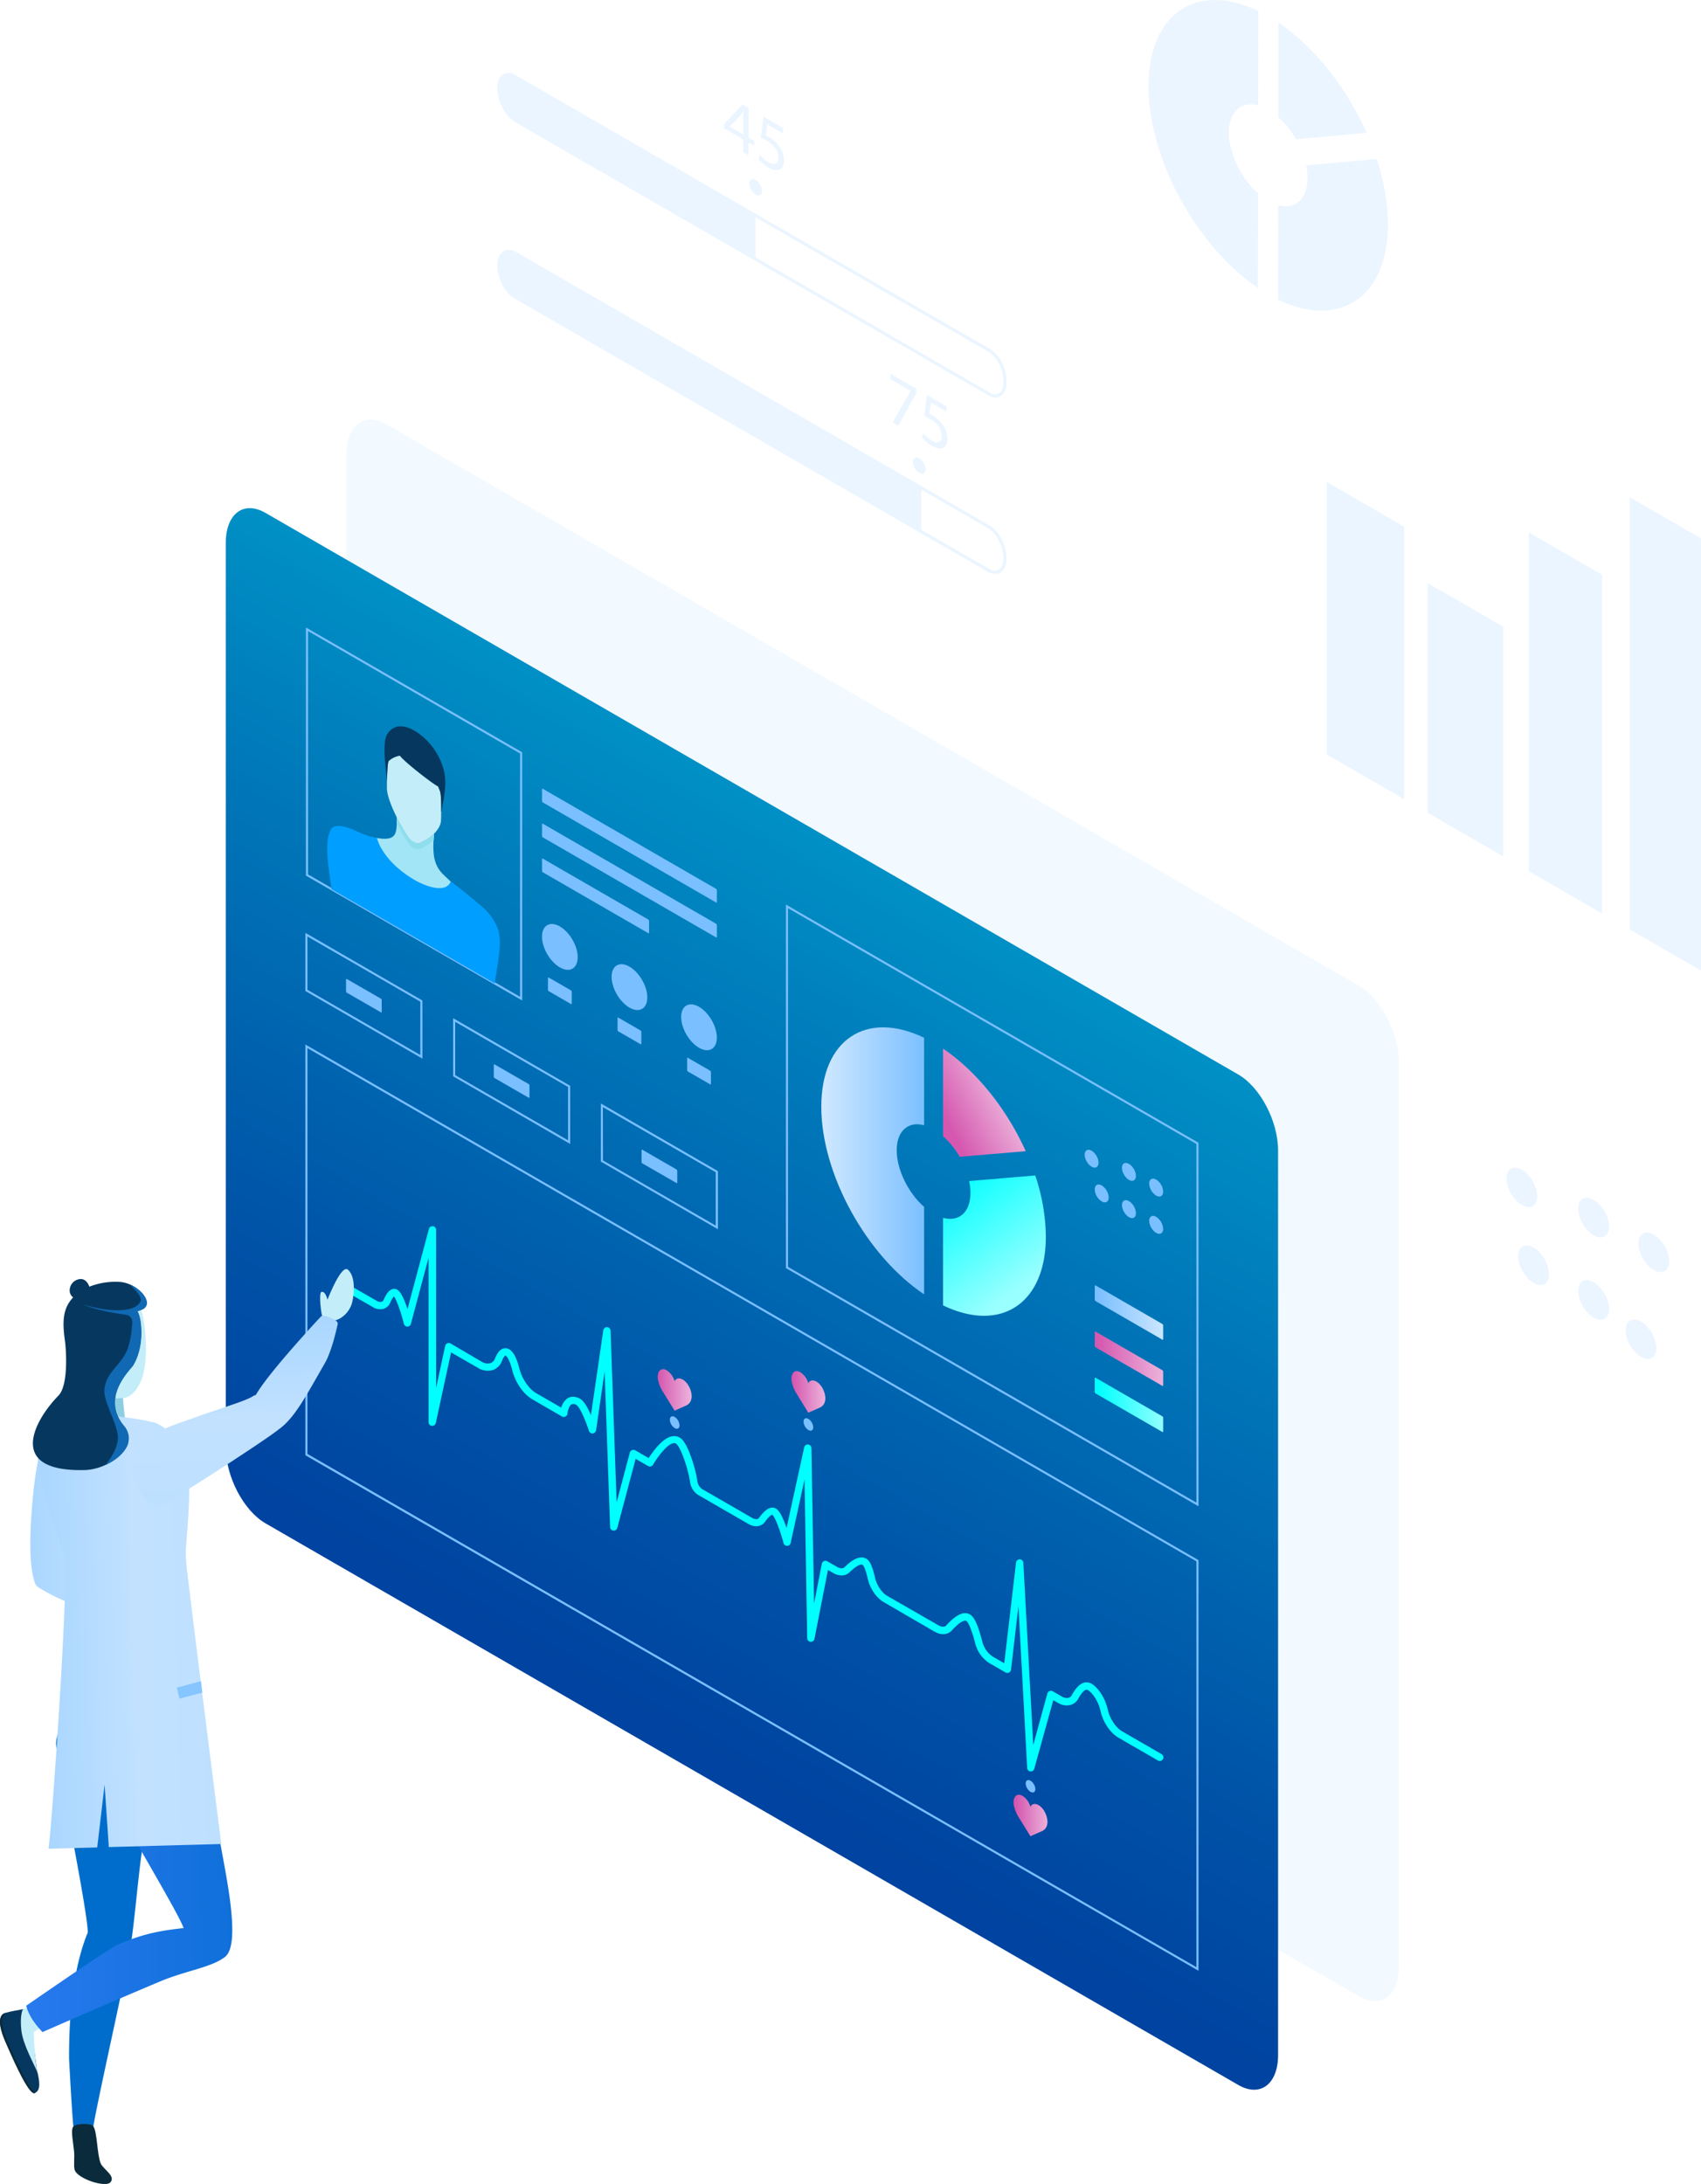 <svg id="Layer_1" data-name="Layer 1" xmlns="http://www.w3.org/2000/svg" xmlns:xlink="http://www.w3.org/1999/xlink" viewBox="0 0 779.61 1001"><defs><style>.cls-1{opacity:0.15;}.cls-2,.cls-3{fill:#7abfff;}.cls-3{opacity:0.1;}.cls-4{fill:url(#New_Gradient_Swatch_copy_2);}.cls-5{fill:url(#linear-gradient);}.cls-6{fill:url(#linear-gradient-2);}.cls-7{fill:url(#linear-gradient-3);}.cls-8{fill:url(#linear-gradient-4);}.cls-9{fill:url(#linear-gradient-5);}.cls-10{fill:url(#linear-gradient-6);}.cls-11{fill:aqua;}.cls-12{fill:url(#linear-gradient-7);}.cls-13{fill:url(#linear-gradient-8);}.cls-14{fill:url(#linear-gradient-9);}.cls-15{fill:#a2e5f6;}.cls-16{fill:#c3edf8;}.cls-17{fill:#8edeed;}.cls-18{fill:#009eff;}.cls-19{fill:#06385f;}.cls-20{fill:#0a2b3b;}.cls-21{fill:#8dcee2;}.cls-22{fill:#006dcc;}.cls-23{fill:url(#linear-gradient-10);}.cls-24{fill:url(#linear-gradient-11);}.cls-25{fill:url(#linear-gradient-12);}.cls-26{fill:#86c5ff;fill-rule:evenodd;}.cls-27{fill:#1069b2;}.cls-28{fill:url(#linear-gradient-13);}</style><linearGradient id="New_Gradient_Swatch_copy_2" x1="118.09" y1="1974.32" x2="118.09" y2="1573.22" gradientTransform="matrix(0.87, 0.5, 0, 1.15, 370.33, -1497.86)" gradientUnits="userSpaceOnUse"><stop offset="0" stop-color="#0043a0"/><stop offset="0.25" stop-color="#0052a7"/><stop offset="0.72" stop-color="#0078b9"/><stop offset="1" stop-color="#0092c6"/></linearGradient><linearGradient id="linear-gradient" x1="218.23" y1="1664.38" x2="246.82" y2="1635.79" gradientTransform="matrix(0.87, 0.5, 0, 1.15, 370.33, -1497.86)" gradientUnits="userSpaceOnUse"><stop offset="0" stop-color="#d557af"/><stop offset="1" stop-color="#edb7dd"/></linearGradient><linearGradient id="linear-gradient-2" x1="228.84" y1="1681.41" x2="260.82" y2="1713.38" gradientTransform="matrix(0.87, 0.5, 0, 1.15, 370.33, -1497.86)" gradientUnits="userSpaceOnUse"><stop offset="0" stop-color="aqua"/><stop offset="1" stop-color="#9ff"/></linearGradient><linearGradient id="linear-gradient-3" x1="154.79" y1="1681.58" x2="209.21" y2="1681.58" gradientTransform="matrix(0.87, 0.5, 0, 1.15, 370.33, -1497.86)" gradientUnits="userSpaceOnUse"><stop offset="0" stop-color="#cfe8ff"/><stop offset="1" stop-color="#7abfff"/></linearGradient><linearGradient id="linear-gradient-4" x1="299.52" y1="1692.8" x2="335.73" y2="1692.8" gradientTransform="matrix(0.87, 0.5, 0, 1.15, 370.33, -1497.86)" gradientUnits="userSpaceOnUse"><stop offset="0" stop-color="#7abfff"/><stop offset="1" stop-color="#cfe8ff"/></linearGradient><linearGradient id="linear-gradient-5" x1="299.52" y1="1711.11" x2="335.73" y2="1711.11" xlink:href="#linear-gradient"/><linearGradient id="linear-gradient-6" x1="299.52" y1="1729.41" x2="335.73" y2="1729.41" xlink:href="#linear-gradient-2"/><linearGradient id="linear-gradient-7" x1="138.99" y1="1798.88" x2="156.94" y2="1798.88" xlink:href="#linear-gradient"/><linearGradient id="linear-gradient-8" x1="68.23" y1="1828.74" x2="86.18" y2="1828.74" xlink:href="#linear-gradient"/><linearGradient id="linear-gradient-9" x1="256.55" y1="1916.12" x2="274.5" y2="1916.12" xlink:href="#linear-gradient"/><linearGradient id="linear-gradient-10" x1="-7331.16" y1="772" x2="-7235.79" y2="772" gradientTransform="translate(7445.48 -103.85) rotate(-1.55)" gradientUnits="userSpaceOnUse"><stop offset="0" stop-color="#2879ee"/><stop offset="1" stop-color="#1070da"/></linearGradient><linearGradient id="linear-gradient-11" x1="-7323.58" y1="619.73" x2="-7263.71" y2="619.73" gradientTransform="translate(7445.48 -103.85) rotate(-1.55)" gradientUnits="userSpaceOnUse"><stop offset="0" stop-color="#a9d6ff"/><stop offset="0.54" stop-color="#c1e1ff"/><stop offset="1" stop-color="#bee0ff"/></linearGradient><linearGradient id="linear-gradient-12" x1="-7319" y1="667.96" x2="-7239.78" y2="667.96" xlink:href="#linear-gradient-11"/><linearGradient id="linear-gradient-13" x1="-7227.91" y1="526.39" x2="-7227.91" y2="611.17" xlink:href="#linear-gradient-11"/></defs><title>homepage-main</title><g class="cls-1"><ellipse class="cls-2" cx="830.81" cy="556.16" rx="5.76" ry="9.97" transform="matrix(0.86, -0.5, 0.5, 0.86, -295.07, 481.33)"/><ellipse class="cls-2" cx="858.38" cy="572.07" rx="5.76" ry="9.97" transform="translate(-299.34 497.41) rotate(-30.31)"/><ellipse class="cls-2" cx="885.95" cy="587.99" rx="5.76" ry="9.97" transform="translate(-303.6 513.51) rotate(-30.31)"/><ellipse class="cls-2" cx="830.81" cy="593.9" rx="5.76" ry="9.97" transform="translate(-314.12 486.49) rotate(-30.31)"/><ellipse class="cls-2" cx="858.38" cy="609.82" rx="5.76" ry="9.97" transform="translate(-318.39 502.57) rotate(-30.31)"/><ellipse class="cls-2" cx="885.95" cy="625.74" rx="5.76" ry="9.97" transform="matrix(0.86, -0.5, 0.5, 0.86, -322.65, 518.67)"/></g><g class="cls-1"><polygon class="cls-2" points="643.57 366.32 608.12 345.85 608.12 220.93 643.57 241.4 643.57 366.32"/><polygon class="cls-2" points="688.92 392.5 654.4 372.57 654.4 267.28 688.92 287.21 688.92 392.5"/><polygon class="cls-2" points="734.27 418.68 700.68 399.29 700.68 244.04 734.27 263.43 734.27 418.68"/><polygon class="cls-2" points="779.61 444.86 746.96 426.01 746.96 227.93 779.61 246.78 779.61 444.86"/></g><g class="cls-1"><path class="cls-2" d="M713.86,67.68A40.67,40.67,0,0,1,722,77.82l32.3-2.94c-9.06-20.39-23.63-39.16-40.36-50.47Z" transform="translate(-127.96 -14)"/><path class="cls-2" d="M726.58,89.8a29.41,29.41,0,0,1,.63,5.81c0,9.68-5.71,14.52-13.41,12.43l-.06,43.28c28.13,13.56,50.28-1,50.33-34.36a97.63,97.63,0,0,0-5.17-30.1Z" transform="translate(-127.96 -14)"/><path class="cls-2" d="M704.55,102.68c-7.69-6.83-13.36-18.24-13.35-27.93s5.71-14.51,13.41-12.43l.06-43.27c-28.13-13.57-50.28,1-50.32,34.35s22,73.53,50.14,92.56Z" transform="translate(-127.96 -14)"/></g><path class="cls-3" d="M750.84,929,305,671.61c-10.07-5.82-18.24-21.42-18.24-34.86V222.27c0-13.44,8.17-19.61,18.24-13.79L750.84,465.87c10.08,5.81,18.25,21.42,18.25,34.86V915.21C769.09,928.64,760.92,934.82,750.84,929Z" transform="translate(-127.96 -14)"/><path class="cls-4" d="M695.49,969.62,249.68,712.23c-10.07-5.81-18.24-21.42-18.24-34.86V262.89c0-13.43,8.17-19.61,18.24-13.79L695.49,506.49c10.08,5.82,18.25,21.42,18.25,34.86V955.83C713.74,969.27,705.57,975.44,695.49,969.62Z" transform="translate(-127.96 -14)"/><path class="cls-2" d="M677.27,704.4,488.17,595.22V428.6l.72.42L677.27,537.78ZM489.13,594.67,676.31,702.73V538.33L489.13,430.26Z" transform="translate(-127.96 -14)"/><path class="cls-5" d="M560.18,534.78a37.82,37.82,0,0,1,7.62,9.43l30.27-2.58c-8.52-18.94-22.2-36.41-37.89-47Z" transform="translate(-127.96 -14)"/><path class="cls-6" d="M572.13,555.34a26.64,26.64,0,0,1,.6,5.39c0,9-5.33,13.43-12.55,11.46v40.12c26.39,12.71,47.12-.68,47.12-31.62a89.65,89.65,0,0,0-4.88-27.93Z" transform="translate(-127.96 -14)"/><path class="cls-7" d="M551.5,567.18c-7.22-6.37-12.55-17-12.55-25.95s5.33-13.43,12.55-11.47V489.64c-26.39-12.7-47.12.69-47.12,31.63s20.73,68.27,47.12,86Z" transform="translate(-127.96 -14)"/><path class="cls-8" d="M660.65,628l-30.52-17.62a1,1,0,0,1-.42-.79v-6.09c0-.31.19-.45.42-.31l30.52,17.62a1,1,0,0,1,.42.79v6.09C661.07,628,660.88,628.18,660.65,628Z" transform="translate(-127.96 -14)"/><path class="cls-9" d="M660.65,649.18l-30.52-17.62a1,1,0,0,1-.42-.79v-6.09c0-.31.19-.45.42-.32L660.65,642a1,1,0,0,1,.42.79v6.09C661.07,649.18,660.88,649.32,660.65,649.18Z" transform="translate(-127.96 -14)"/><path class="cls-10" d="M660.65,670.32,630.13,652.7a1,1,0,0,1-.42-.8v-6.08c0-.31.19-.45.42-.32l30.52,17.63a1,1,0,0,1,.42.79V670C661.07,670.31,660.88,670.45,660.65,670.32Z" transform="translate(-127.96 -14)"/><ellipse class="cls-2" cx="632.91" cy="543.92" rx="2.61" ry="4.51" transform="matrix(0.86, -0.5, 0.5, 0.86, -315.95, 379.77)"/><ellipse class="cls-2" cx="645.39" cy="551.12" rx="2.61" ry="4.51" transform="translate(-317.88 387.05) rotate(-30.31)"/><path class="cls-2" d="M661.07,560.17c0,2-1.44,2.85-3.2,1.83a7,7,0,0,1-3.2-5.52c0-2,1.43-2.85,3.2-1.83A7.07,7.07,0,0,1,661.07,560.17Z" transform="translate(-127.96 -14)"/><path class="cls-2" d="M636.11,562.85c0,2-1.43,2.84-3.2,1.82a7,7,0,0,1-3.2-5.52c0-2,1.43-2.84,3.2-1.82A7,7,0,0,1,636.11,562.85Z" transform="translate(-127.96 -14)"/><path class="cls-2" d="M648.59,570.05c0,2-1.43,2.85-3.2,1.83a7.06,7.06,0,0,1-3.2-5.53c0-2,1.43-2.84,3.2-1.82A7,7,0,0,1,648.59,570.05Z" transform="translate(-127.96 -14)"/><path class="cls-2" d="M661.07,577.25c0,2-1.44,2.85-3.2,1.83a7,7,0,0,1-3.2-5.52c0-2,1.43-2.85,3.2-1.83A7.08,7.08,0,0,1,661.07,577.25Z" transform="translate(-127.96 -14)"/><path class="cls-2" d="M677.27,917.29l-.72-.41L267.91,681V492.74l.72.41L677.27,729.08Zm-408.4-236.9L676.31,915.63v-186L268.87,494.4Z" transform="translate(-127.96 -14)"/><path class="cls-11" d="M600.41,825.92h-.18a1.67,1.67,0,0,1-1.49-1.58l-4-74.2-3.41,29.15a1.67,1.67,0,0,1-2.5,1.26l-7.53-4.34a15.06,15.06,0,0,1-6.37-9c-2.19-8.5-3.69-10-4-10.2-.85-.65-3.23.4-6.63,4.2-1.91,2.13-5,2.38-8,.65L533,748.32c-3.36-1.94-6.29-6.2-7.29-10.61-1.21-5.36-2.2-6.32-2.31-6.41-.71-.6-2.83.18-6,3.28-1.9,1.88-4.76,2-7.63.35l-2.34-1.34-6.18,31.58a1.67,1.67,0,0,1-1.79,1.35,1.7,1.7,0,0,1-1.54-1.65l-1.22-72.77-6.35,29.09a1.68,1.68,0,0,1-3.27.08c-1.7-6.32-4.07-12.27-5.18-13-.23,0-1.4.54-3.3,3.19-1.68,2.34-4.69,2.75-7.67,1l-23-13.27a8.42,8.42,0,0,1-3.71-5.94c-.76-5.65-4.11-15.59-6.22-17.39a1.57,1.57,0,0,0-1.4-.39c-2.95.51-7.29,6.31-9.32,9.85a1.67,1.67,0,0,1-2.3.62l-5.69-3.29-8.4,31.62a1.68,1.68,0,0,1-3.31-.37l-2.5-71.34-3.93,27a1.68,1.68,0,0,1-3.26.27c-1.63-5.13-4.32-11.11-5.72-11.85a2.43,2.43,0,0,0-2.25-.33c-1.17.64-1.78,3.18-1.87,4.25a1.67,1.67,0,0,1-.9,1.34,1.65,1.65,0,0,1-1.61,0L372,655.39c-4.18-2.42-7.82-7.68-9.27-13.42-1.33-5.25-2.65-6.4-3-6.63l-.15-.08s-.65.27-1.53,2.45a7,7,0,0,1-4.19,4.22,8.42,8.42,0,0,1-7-1.07l-12.16-7-7,32.35a1.68,1.68,0,0,1-3.32-.35V590.48l-8.09,30.29a1.68,1.68,0,0,1-1.62,1.25h0a1.67,1.67,0,0,1-1.61-1.28c-1.42-5.74-3.42-11.19-4.57-12.51a9.45,9.45,0,0,0-1.66,2.8,5,5,0,0,1-3,2.84,6.18,6.18,0,0,1-5-.79l-13.89-8a1.68,1.68,0,0,1,1.68-2.91l13.89,8a3,3,0,0,0,2.34.5,1.67,1.67,0,0,0,1-1c1.25-2.81,2.48-4.33,3.87-4.79a2.79,2.79,0,0,1,2.26.21c1.82,1,3.51,5.07,4.75,8.92l9.82-36.75a1.68,1.68,0,0,1,3.3.43V650.1l4.15-19.22a1.69,1.69,0,0,1,2.49-1.1L348.52,638a5.28,5.28,0,0,0,4.23.8,3.7,3.7,0,0,0,2.16-2.3c1-2.48,2.19-3.91,3.63-4.38a3.4,3.4,0,0,1,2.93.41c1.85,1.14,3.33,4,4.51,8.67s4.32,9.37,7.7,11.33l11.54,6.66a7.24,7.24,0,0,1,3.11-4.43c1.09-.59,2.91-1,5.42.3,1.86,1,3.66,4.31,5.05,7.54l5.66-38.88a1.68,1.68,0,0,1,3.34.18l2.77,78.68,6.06-22.81a1.71,1.71,0,0,1,1-1.12,1.68,1.68,0,0,1,1.48.1l6.17,3.56c1.9-3,6.39-9.29,10.79-10a4.93,4.93,0,0,1,4.15,1.14c3.32,2.83,6.66,14.23,7.37,19.5a5.21,5.21,0,0,0,2.06,3.48l23,13.27c.85.49,2.39,1.13,3.26-.08,3-4.13,5.6-5.5,7.84-4.06,1.73,1.1,3.44,5.07,4.72,8.75l8.07-36.92a1.68,1.68,0,0,1,3.32.33l1.2,71.26,3.57-18.25a1.66,1.66,0,0,1,.95-1.2,1.68,1.68,0,0,1,1.54.07l4.37,2.52c.71.42,2.49,1.25,3.58.17,5.55-5.49,8.77-4.91,10.49-3.47.83.7,2.09,2.32,3.43,8.24.79,3.5,3.13,7,5.69,8.45L558,758.9c.94.53,2.67,1.26,3.77,0,5.79-6.46,9.27-6.08,11.17-4.63,1.12.85,2.88,3,5.19,12a11.73,11.73,0,0,0,4.8,7l5.31,3.07,5.39-46.12a1.68,1.68,0,0,1,3.35.11l4.55,83.47L608,790.2a1.68,1.68,0,0,1,2.46-1l4,2.28a4.45,4.45,0,0,0,3.26.72,2.47,2.47,0,0,0,1.5-1.27c1.95-3.49,3.72-5.25,5.74-5.72a4.74,4.74,0,0,1,3.84.86c2.53,1.76,5.63,6,6.87,11.52.94,4.16,3.68,8.27,6.67,10l18,10.41a1.68,1.68,0,1,1-1.68,2.91l-18-10.41c-3.8-2.19-7.12-7.08-8.27-12.16-1-4.61-3.58-8.16-5.52-9.51a1.35,1.35,0,0,0-1.16-.33c-.67.15-1.83,1-3.56,4.08a5.78,5.78,0,0,1-3.53,2.87,7.6,7.6,0,0,1-5.84-1l-2.08-1.2L602,824.68A1.68,1.68,0,0,1,600.41,825.92Z" transform="translate(-127.96 -14)"/><path class="cls-12" d="M498.42,648c.63-1.35,2.06-1.71,3.73-.75,2.24,1.3,3.86,4.44,4.06,7.18a5.09,5.09,0,0,1-.13,1.75,4,4,0,0,1-2.14,2.87l-5.52,2.46L493,652.69a15.79,15.79,0,0,1-2.15-5.34,6,6,0,0,1-.13-1.91c.2-2.51,1.82-3.78,4.07-2.48A8.83,8.83,0,0,1,498.42,648Z" transform="translate(-127.96 -14)"/><path class="cls-2" d="M500.68,668.18c0,1.4-1,2-2.21,1.26a4.86,4.86,0,0,1-2.22-3.82c0-1.41,1-2,2.22-1.27A4.9,4.9,0,0,1,500.68,668.18Z" transform="translate(-127.96 -14)"/><path class="cls-13" d="M437.14,647.06c.63-1.34,2.06-1.71,3.73-.75,2.25,1.3,3.86,4.44,4.07,7.18a5,5,0,0,1-.14,1.75,4,4,0,0,1-2.14,2.87l-5.52,2.46-5.42-8.78a15.71,15.71,0,0,1-2.15-5.34,5.91,5.91,0,0,1-.13-1.9c.2-2.51,1.82-3.78,4.07-2.49A8.83,8.83,0,0,1,437.14,647.06Z" transform="translate(-127.96 -14)"/><path class="cls-2" d="M439.41,667.28c0,1.41-1,2-2.22,1.27a4.88,4.88,0,0,1-2.22-3.83c0-1.4,1-2,2.22-1.26A4.89,4.89,0,0,1,439.41,667.28Z" transform="translate(-127.96 -14)"/><path class="cls-14" d="M600.22,842.12c.63-1.35,2.06-1.71,3.73-.75,2.25,1.3,3.87,4.44,4.07,7.18a5.09,5.09,0,0,1-.13,1.75,4,4,0,0,1-2.15,2.87l-5.52,2.46-5.42-8.78a16,16,0,0,1-2.15-5.34,6,6,0,0,1-.13-1.91c.21-2.51,1.82-3.78,4.07-2.48A8.75,8.75,0,0,1,600.22,842.12Z" transform="translate(-127.96 -14)"/><path class="cls-2" d="M598.7,833.62c-.86-1.49-.86-3.1,0-3.59s2.27.31,3.14,1.81.86,3.1,0,3.59S599.57,835.12,598.7,833.62Z" transform="translate(-127.96 -14)"/><path class="cls-2" d="M367.29,472.56l-99.12-57.23V301.59l99.12,57.22Zm-98.15-57.78,97.19,56.11V359.37l-97.19-56.12Z" transform="translate(-127.96 -14)"/><path class="cls-15" d="M317.81,421.82c-5.81-3.45-23.08-24.87-19.1-24.07,6.05,1.21,9.72,1.1,10.64-2.49a14.91,14.91,0,0,0,.44-4c0-1,0-1.92-.05-2.81.76,1.53,1.58,3,2.39,4.42,1.67,2.84,2.92,5.63,5.29,7s3.77.11,5.48-.77a7.32,7.32,0,0,0,1-.61,5.37,5.37,0,0,0,1-.67,14.35,14.35,0,0,0,1.88-1.57l.11,0c0,.79-.11,1.75-.19,2.8a33.58,33.58,0,0,0,.22,7.72c1.25,6.3,4.14,7.82,7.66,11.35C338.52,422,323.4,425.14,317.81,421.82Z" transform="translate(-127.96 -14)"/><path class="cls-16" d="M317.43,399.89c-2.37-1.37-3.63-4.17-5.29-7-3.54-6-6.85-13.79-6.85-17.65,0,0,0-11.56.83-12.47a9.94,9.94,0,0,1,11.6-1.25c4.63,2.68,9.27,7.83,11.91,15.13.86,2.37.46,13.21.46,13.21,0,3.46-3.52,7.33-7.2,9.23C321.19,400,319.75,401.23,317.43,399.89Z" transform="translate(-127.96 -14)"/><path class="cls-17" d="M326.91,396.23c0,.79-.11,1.75-.19,2.8a15.84,15.84,0,0,1-3.82,2.83c-1.71.85-3.16,2.12-5.48.78s-3.62-4.19-5.29-7c-.81-1.38-1.6-2.87-2.34-4.36,0-1,0-1.92-.05-2.81.76,1.53,1.58,3,2.39,4.42,1.67,2.84,2.92,5.63,5.29,7s3.77.11,5.48-.77a7.32,7.32,0,0,0,1-.61,5.37,5.37,0,0,0,1-.67,14.35,14.35,0,0,0,1.88-1.57Z" transform="translate(-127.96 -14)"/><path class="cls-18" d="M354.75,464.76,279.82,421.5c-.74-7.59-3.61-20.61-.35-27.11,2.39-4.77,13.16,1.22,13.74,1.42,1.2.47,2.4.92,3.57,1.31.73.24,1.22.4,1.66.56,0,0,0,0,.06,0a5.2,5.2,0,0,0,1.25.22c.16,0,.33,0,.52.05a.08.08,0,0,0,.08,0h.14l.21,0a19.92,19.92,0,0,0,2.79,6.12c2.26,3.59,6.4,8.33,13.74,12.81,4.09,2.52,10.49,5.09,14.39,3.87a4.34,4.34,0,0,0,2.92-2.76c.74.52,2.48,1.81,4.64,3.52.73.58,1.52,1.23,2.37,1.9,1.61,1.34,3.35,2.78,5.1,4.29l.13.08c4.72,3.76,7,6.52,9,10.94C358.68,445.38,355.79,456.16,354.75,464.76Z" transform="translate(-127.96 -14)"/><path class="cls-19" d="M331.33,366.85a30.35,30.35,0,0,0-13-17.71c-1.74-1-8.56-5.12-12.83,1.25-2.86,4.26-.12,19.72-.17,21.67l0,0c.08-3.49.27-8.69.79-9.29a10.12,10.12,0,0,1,5.07-2.42c2.48,3.25,16.07,13.65,17.55,14.11.31.71.62,1.43.89,2.19.53,1.45.58,6.07.54,9.44l.11.06C330.94,381.06,333.19,374.12,331.33,366.85Z" transform="translate(-127.96 -14)"/><path class="cls-2" d="M456.16,443.65,376.74,397.8a.88.88,0,0,1-.36-.69v-5.3c0-.26.16-.39.36-.27l79.42,45.85a.88.88,0,0,1,.36.7v5.29C456.52,443.64,456.36,443.77,456.16,443.65Z" transform="translate(-127.96 -14)"/><path class="cls-2" d="M456.16,427.65l-79.42-45.86a.85.85,0,0,1-.36-.69v-5.29c0-.27.16-.39.36-.28l79.42,45.86a.86.86,0,0,1,.36.69v5.29C456.52,427.64,456.36,427.76,456.16,427.65Z" transform="translate(-127.96 -14)"/><path class="cls-2" d="M425.09,441.72,376.74,413.8a.86.86,0,0,1-.36-.69v-5.29c0-.27.16-.39.36-.28l48.35,27.92a.88.88,0,0,1,.36.69v5.3C425.45,441.71,425.29,441.83,425.09,441.72Z" transform="translate(-127.96 -14)"/><path class="cls-2" d="M389.65,474.19l-10.19-5.88a.85.85,0,0,1-.36-.69v-5.29c0-.27.16-.39.36-.28l10.19,5.88a.88.88,0,0,1,.36.69v5.3C390,474.18,389.85,474.31,389.65,474.19Z" transform="translate(-127.96 -14)"/><path class="cls-2" d="M421.54,492.61l-10.18-5.88A.88.88,0,0,1,411,486v-5.3c0-.26.16-.39.36-.27l10.18,5.88a.85.85,0,0,1,.36.69v5.29C421.9,492.6,421.74,492.72,421.54,492.61Z" transform="translate(-127.96 -14)"/><path class="cls-2" d="M453.44,511l-10.19-5.88a.86.86,0,0,1-.36-.69v-5.29c0-.27.16-.39.36-.28l10.19,5.88a.88.88,0,0,1,.36.69v5.3C453.8,511,453.64,511.13,453.44,511Z" transform="translate(-127.96 -14)"/><ellipse class="cls-2" cx="384.56" cy="448.01" rx="6.66" ry="11.53" transform="translate(-301.5 241.32) rotate(-30.31)"/><ellipse class="cls-2" cx="416.45" cy="466.43" rx="6.66" ry="11.53" transform="translate(-306.43 259.94) rotate(-30.31)"/><ellipse class="cls-2" cx="448.34" cy="484.84" rx="6.66" ry="11.53" transform="translate(-311.37 278.55) rotate(-30.31)"/><path class="cls-2" d="M321.56,499.21l-53.65-31V441.58l53.65,31Zm-52.69-31.53,51.73,29.87V473.11l-51.73-29.87Z" transform="translate(-127.96 -14)"/><path class="cls-2" d="M389.28,538.31l-53.65-31V480.67l53.65,31Zm-52.69-31.53,51.73,29.87V512.21l-51.73-29.87Z" transform="translate(-127.96 -14)"/><path class="cls-2" d="M457,577.41l-53.65-31V519.77l53.65,31Zm-52.69-31.53L456,575.74V551.3l-51.73-29.86Z" transform="translate(-127.96 -14)"/><path class="cls-2" d="M302.55,478l-15.63-9a.88.88,0,0,1-.36-.69V463c0-.26.16-.38.36-.27l15.63,9a.85.85,0,0,1,.36.69v5.29C302.91,478,302.75,478.15,302.55,478Z" transform="translate(-127.96 -14)"/><path class="cls-2" d="M370.27,517.13l-15.63-9a.88.88,0,0,1-.36-.69v-5.3c0-.26.16-.39.36-.27l15.63,9a.86.86,0,0,1,.37.69v5.29C370.64,517.13,370.47,517.25,370.27,517.13Z" transform="translate(-127.96 -14)"/><path class="cls-2" d="M438,556.23l-15.64-9a.88.88,0,0,1-.36-.7v-5.29c0-.27.16-.39.36-.27L438,550a.88.88,0,0,1,.36.69V556C438.36,556.23,438.19,556.35,438,556.23Z" transform="translate(-127.96 -14)"/><g class="cls-1"><path class="cls-2" d="M584.23,196.22a6.49,6.49,0,0,1-3.22-1h0L364.08,70c-4.51-2.61-8.18-9.59-8.18-15.57,0-3,1-5.39,2.84-6.43a5.3,5.3,0,0,1,5.43.38L581.73,174c4.16,2.4,7.55,8.84,7.55,14.36v.83c0,3.05-1,5.4-2.85,6.44A4.31,4.31,0,0,1,584.23,196.22Zm-2.5-2.2a3.92,3.92,0,0,0,4,.37c1.36-.78,2.13-2.67,2.13-5.19v-.83c0-5.06-3.06-10.94-6.83-13.12L363.45,49.64a4,4,0,0,0-4-.38c-1.35.78-2.12,2.68-2.12,5.19,0,5.52,3.34,11.94,7.46,14.32Z" transform="translate(-127.96 -14)"/><path class="cls-2" d="M474.22,132.78,364.12,69.21c-4.14-2.39-7.5-8.81-7.5-14.34h0c0-5.52,3.36-8.06,7.5-5.67l110.1,63.57Z" transform="translate(-127.96 -14)"/><path class="cls-2" d="M584,277.05a6.74,6.74,0,0,1-3.34-1L363.76,150.8c-4.33-2.5-7.86-9.21-7.86-15,0-3.17,1.07-5.61,3-6.69,1.6-.92,3.6-.78,5.63.4L581.42,254.79c4.33,2.51,7.86,9.22,7.86,15,0,3.17-1.08,5.61-2.95,6.7A4.55,4.55,0,0,1,584,277.05ZM361.14,130a3.12,3.12,0,0,0-1.57.41c-1.42.82-2.23,2.8-2.23,5.44,0,5.29,3.2,11.44,7.14,13.72L581.42,274.8a4.15,4.15,0,0,0,4.19.4c1.42-.82,2.23-2.8,2.23-5.45,0-5.28-3.21-11.43-7.14-13.71L363.76,130.79A5.33,5.33,0,0,0,361.14,130Z" transform="translate(-127.96 -14)"/><path class="cls-2" d="M550.14,257.58l-186-107.4c-4.14-2.39-7.5-8.81-7.5-14.34h0c0-5.52,3.36-8.06,7.5-5.67l186,107.4Z" transform="translate(-127.96 -14)"/><path class="cls-2" d="M476.35,98.65c1.13,2,1.13,4.07,0,4.71s-3-.41-4.11-2.37-1.14-4.07,0-4.71S475.21,96.69,476.35,98.65Z" transform="translate(-127.96 -14)"/><path class="cls-2" d="M468.6,83.79v-5.9l-8.78-5.07V70.88l8.43-9,2.76,1.6V77l2.65,1.53v2.3L471,79.28v5.9Zm0-8.2V68.35c0-1.14,0-2.25.09-3.35l-.09,0c-.58.93-1.05,1.59-1.57,2.29l-4.62,4.7V72Z" transform="translate(-127.96 -14)"/><path class="cls-2" d="M486.88,75.13,479.67,71,479,76.12a14,14,0,0,1,1.54.76,14.58,14.58,0,0,1,4.07,3.52,11.64,11.64,0,0,1,2.7,7.13c0,4.23-2.94,5.7-7,3.34a17.06,17.06,0,0,1-4.7-4.05l.64-1.87a15.48,15.48,0,0,0,4,3.53c2.41,1.4,4.47.79,4.47-2.12s-1.66-5.75-5.43-7.94a22.79,22.79,0,0,0-2.62-1.27l1.22-9.7,9,5.22Z" transform="translate(-127.96 -14)"/><path class="cls-2" d="M552.16,229.07c0,1.84-1.3,2.59-2.9,1.66a6.4,6.4,0,0,1-2.91-5c0-1.85,1.3-2.59,2.91-1.66A6.41,6.41,0,0,1,552.16,229.07Z" transform="translate(-127.96 -14)"/><path class="cls-2" d="M547.92,192.2v1.94l-8.22,15-2.65-1.53,8.2-14.44v-.07L536,187.76v-2.44Z" transform="translate(-127.96 -14)"/><path class="cls-2" d="M561.85,202.71l-7.21-4.17-.73,5.15a13.16,13.16,0,0,1,1.54.76,14.6,14.6,0,0,1,4.07,3.52,11.64,11.64,0,0,1,2.7,7.13c0,4.23-2.93,5.71-7,3.34a17.13,17.13,0,0,1-4.71-4.05l.64-1.87a15.82,15.82,0,0,0,4,3.53c2.41,1.4,4.48.79,4.48-2.11S558,208.18,554.2,206a23.14,23.14,0,0,0-2.61-1.28l1.22-9.7,9,5.22Z" transform="translate(-127.96 -14)"/></g><path class="cls-19" d="M130.39,949.67c-2-4.66-3.69-10.28-1.12-12.51,1.11-1,9.55-2.28,9.55-2.28l3.71,12.3.35,1.15s0,.15.09.39v0c.35,1.8,2,14.44,2,14.44,1.25,5,1.72,9.1-1.11,10.18S132.37,954.2,130.39,949.67Z" transform="translate(-127.96 -14)"/><path class="cls-16" d="M145.2,964c-2-4.71-6.75-13-7.46-19.46s.49-9.51.81-9.57h0l12.66-4.46,1.25,8.79-9.08,6.12S143.87,958.76,145.2,964Z" transform="translate(-127.96 -14)"/><path class="cls-20" d="M131.47,949.64c-1.86-4.26-3.41-9.34-1.67-11.88a4.75,4.75,0,0,1,1.2-1.3,5.71,5.71,0,0,0-1.73.7c-2.57,2.23-.92,7.85,1.12,12.51s10.52,24.84,13.5,23.7a2.75,2.75,0,0,0,.29-.17C140.7,971.39,133.3,953.82,131.47,949.64Z" transform="translate(-127.96 -14)"/><path class="cls-21" d="M165.68,652.23c-.06,3.82-.08,8.2,0,12.2a10.45,10.45,0,0,0,9.76,10.05,3.91,3.91,0,0,0,.6,0c4.73-.28,10-4.9,9.33-9.61-.45-3.06-.74-6.16-.93-8.88a12.31,12.31,0,0,0-8.9-11.05h0A7.75,7.75,0,0,0,165.68,652.23Z" transform="translate(-127.96 -14)"/><path class="cls-22" d="M196.31,823.67c.28,5-.51,14.74-1.78,26.05-.25,2.29-.53,4.63-.82,7-.21,1.76-.44,3.55-.67,5.34-.13,1.06-.27,2.12-.41,3.19-1.66,12.47-3.2,31-4.72,39.9,0,.61-.13,1.24-.24,1.9-2.57,15-16.57,76.31-17.3,84.21a60.61,60.61,0,0,1-8.75-2.56c-.56-3.67-2-30.93-2-30.93-.11-24.12,2.7-42.91,8.07-56.83.12-.3.25-.59.39-.88l.12-.29c-.12-6.29-4.51-29.53-7.62-46.53-3.4-18.51-6.9-36.69-6.91-40h0c0-5.55,4.83-13.32,10.32-18.11a25.3,25.3,0,0,1,2.4-1.88l.06,0c6-4.07,11.69-3.94,16.48-.81a23.79,23.79,0,0,1,7.53,8.7,35.88,35.88,0,0,1,1.68,3.46,54.79,54.79,0,0,1,3.75,14.66C196.09,820.71,196.23,822.18,196.31,823.67Z" transform="translate(-127.96 -14)"/><path class="cls-23" d="M231,911c-6.35,4.85-17.72,6.15-29.94,11.29-24.72,10.4-53.62,23.1-53.62,23.1-1.12-1.24-6.05-6.19-7.45-12.09,0,0,37.74-26.1,41.4-27.72,12.72-5.62,20.87-6.73,30.72-7.87-2.38-7-27.28-48-35.72-64.6-.42-.82-.79-1.57-1.12-2.27a24.18,24.18,0,0,1-1.6-3.9c-1.47-6.28-7.56-33.56,15.35-40,19.49-5.46,28.71,10.75,29,11.62.15.42,6.39,34.69,11.22,61.94C231.93,875.55,238.36,905.64,231,911Z" transform="translate(-127.96 -14)"/><path class="cls-16" d="M158.94,633.28c1.76,10.89,2.22,13.29,7.28,17.48s12.57,4.4,17.76,4.09c5.6-.34,8.89-7.33,9.88-12,1-4.88,1.83-14-.47-25.87-1.16-6-9.11-13-16.85-12.48S154.65,606.69,158.94,633.28Z" transform="translate(-127.96 -14)"/><path class="cls-16" d="M287.49,596c-2.41-2.2-6.77,7.07-9.43,13.68-.6-2.09-1.44-3.81-2.72-3.53s-.34,7.65-.16,8.89c.09.59.18,1.1.29,1.53a2,2,0,0,0,.74,1.24A5,5,0,0,0,280,619.4c3.27.07,8-3.21,9.35-8.42C290.09,608.13,291.28,599.52,287.49,596Z" transform="translate(-127.96 -14)"/><path class="cls-24" d="M199.74,748.42c-4.84-1.29-28.35-17.29-38.22-21.14,1.26-8,4.3-21.69,7.1-38.54,0-.36.11-.71.17-1.07.66-4-4.18-12.62-9.58-16.28-3.36-2.28-11-.17-12.75,7.36-.3,1.37-.67,2.87-1.07,4.81v0c-.13.6-.25,1.24-.38,1.92-.73,3.91-1.52,9.28-2.22,17.32-2,22.75-.36,32.11,1,36.13a4,4,0,0,0,2,2.74,83.41,83.41,0,0,0,11.75,6.1c4.79,1.92,10.44,3.37,20.32,5.25,12.42,2.37,16.76,3.82,21.82,2C203.77,753.57,203.17,749.33,199.74,748.42Z" transform="translate(-127.96 -14)"/><path class="cls-25" d="M229.38,859.19l-51.55,1.4L175.9,832l-3.38,28.76-22.33.6c.59-3.6,2.33-25.47,4-50.61v0c.36-5.58.74-11.33,1.1-17.08v0c1-16.63,1.9-33.21,2.34-45.73v0c.34-11.09.35-19-.24-20.86-2.55-8.1-5.67-16.43-8.66-26-1.88-6.13-3.24-12.05-3.36-17.39v-.05c0-.61,0-1.23,0-1.82.27-8.22,3.82-14.86,13.44-18.34a36.72,36.72,0,0,1,8.21-.91c4.58-.2,9.17-.1,9.17-.1l3.2.38,3,.36c1.15.17,2.43.33,3.74.51,3.32.48,6.9,1,9.88,1.67,1.33.28,2.54.57,3.56.89h0c5.12,2.48,8,5.91,10.48,10q1.36,3.14,2.61,6.09v0c.5,1.22,1,2.45,1.53,3.74,1.23,12-.12,25.39-1.09,38.53a73.48,73.48,0,0,0,.71,10.12v0c.23,2,.55,4.74,1,8.14v0c1.18,10,3.09,25.35,5.13,41.7.22,1.73.44,3.52.68,5.28C224.86,823.51,229.38,859.19,229.38,859.19Z" transform="translate(-127.96 -14)"/><path class="cls-26" d="M220.71,789.85l-.24,0-4.9,1.31-5.33,1.42L209,787.52l.68-.19,9.79-2.6.61-.16C220.25,786.3,220.47,788.09,220.71,789.85Z" transform="translate(-127.96 -14)"/><path class="cls-19" d="M187.2,602.6a14.72,14.72,0,0,0-3.75-1,32.68,32.68,0,0,0-14.53,2.14c-.72-2-2.12-3.62-4.12-3.49a5.21,5.21,0,0,0-4.9,5.52,3.91,3.91,0,0,0,1.59,2.89c-4.86,5.06-5,11.33-3.74,20.08.37,2.54,1.87,19.93-3,24.92-11.29,11.57-24.07,35.21,12.39,34.12a24.52,24.52,0,0,0,9.2-2.36,25.36,25.36,0,0,0,2.86-1.54,8,8,0,0,0,.75-.48l.1-.06.64-.44c.24-.17.47-.34.69-.53a.34.34,0,0,0,.11-.07c.19-.16.39-.31.57-.47s.43-.37.64-.57l.52-.48.09-.09c.18-.18.36-.37.53-.56s.39-.44.57-.66.29-.36.43-.55.11-.14.16-.22.24-.33.34-.5.24-.4.36-.59a9.15,9.15,0,0,0,.45-.88,3.21,3.21,0,0,0,.22-.54,4.88,4.88,0,0,0,.23-.64l0-.16c.05-.16.08-.31.12-.47s0-.14,0-.2.07-.4.11-.59v0c0-.22,0-.42.06-.63,0-.06,0-.11,0-.16a4.56,4.56,0,0,0,0-.64,9.07,9.07,0,0,0-2.22-5.22c-10.86-13.18,3.1-25.72,4.29-27.75,3.14-5.32,3.84-11.62,3.67-16.09-.15-3.77-.61-6.48-1.74-8.67l.58-.17a12.79,12.79,0,0,0,1.49-.53C198.25,612,193.56,605.22,187.2,602.6Z" transform="translate(-127.96 -14)"/><path class="cls-27" d="M193,614.27c-.45.16-.94.35-1.49.53L191,615c1.13,2.19,1.59,4.9,1.74,8.67.17,4.47-.53,10.77-3.67,16.09-1.19,2-15.15,14.57-4.29,27.75A9.07,9.07,0,0,1,187,672.7a4.56,4.56,0,0,1,0,.64s0,.1,0,.16c0,.21,0,.41-.06.63v0c0,.19-.07.39-.11.59s0,.13,0,.2-.07.31-.12.47l0,.16a4.88,4.88,0,0,1-.23.64,3.21,3.21,0,0,1-.22.54,9.15,9.15,0,0,1-.45.88c-.12.19-.23.4-.36.59s-.22.33-.34.5-.11.15-.16.22-.28.38-.43.55-.37.44-.57.66-.35.38-.53.56l-.09.09-.52.48c-.21.2-.42.39-.64.57s-.38.31-.57.47a.34.34,0,0,1-.11.07c-.22.19-.45.36-.69.53l-.64.44-.1.06a8,8,0,0,1-.75.48,25.36,25.36,0,0,1-2.86,1.54c.24-.74,4.69-5.25,5.5-11.51.78-6-6.67-17-6.13-23.06.74-8.26,8.2-11.3,10.83-19.16a42.61,42.61,0,0,0,1.79-9.58c.1-1.13,1-5-3.06-5.55-5.32-.68-15.16-2.55-19-4.66,6.28,2.28,22.51,5.15,25.92-1.28.66-1.26-.19-3.49-5-8C193.56,605.22,198.25,612,193,614.27Z" transform="translate(-127.96 -14)"/><path class="cls-20" d="M170.76,988.62c1.79,2.6,1.67,13,3.37,17,1.14,2.66,7.11,5.84,4.35,8.71-2.33,2.41-15.19-1.75-16.33-5.87-.51-1.84.06-5.4-.26-8.55-.48-4.83-1.57-9.43-.37-11.18C162.44,987.37,169.54,986.84,170.76,988.62Z" transform="translate(-127.96 -14)"/><path class="cls-28" d="M282.75,620.83c.42-2-6.63-4.54-7.61-3.5-5.63,6-25.09,27.32-29.89,36h0a6.07,6.07,0,0,0-1.49.69c-3.55,2.22-14.11,5.23-27.7,10.12-2.67,1-13.17,4.33-18,7.34-5.89,3.67-11.74,10-8.59,20h0c1.37,3.82,6,14.38,12.56,12.18,4.32-1.46,49-30.49,53.65-34.51a1.82,1.82,0,0,0,.23-.15c7.11-5.2,12-14.65,21-30.3C279.65,633.87,281.74,625.43,282.75,620.83Z" transform="translate(-127.96 -14)"/></svg>